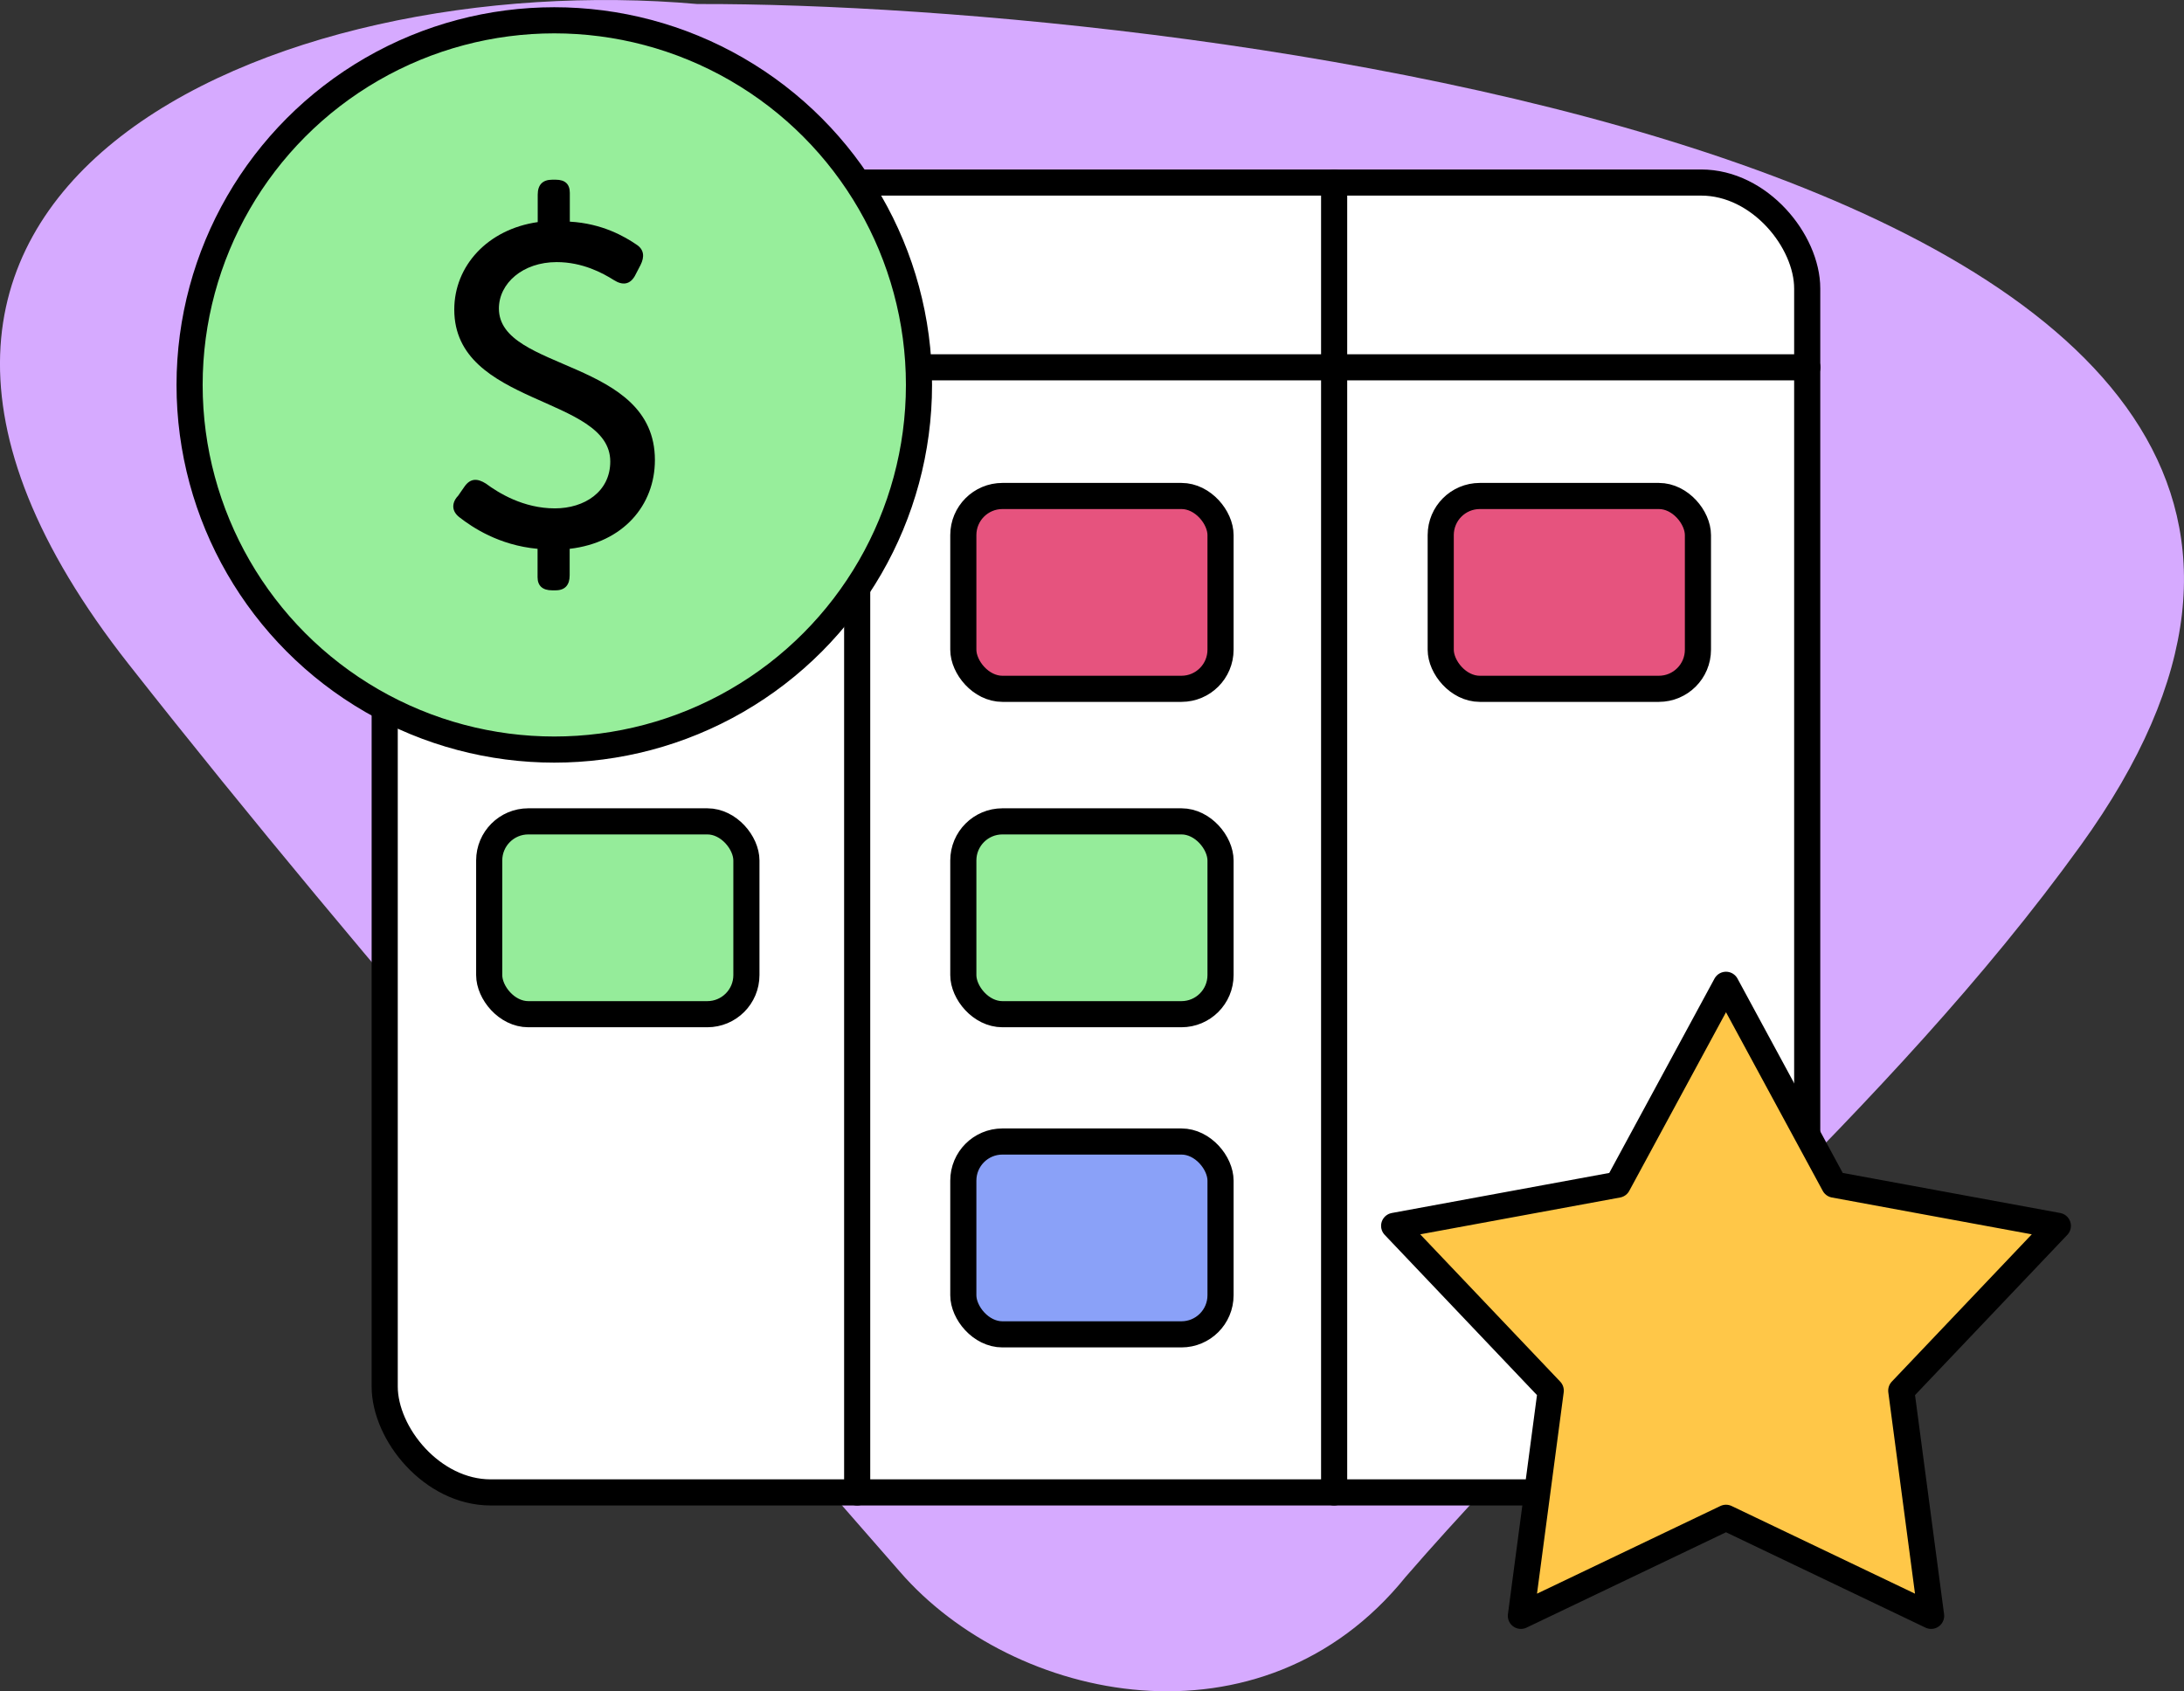 <?xml version="1.0" encoding="UTF-8"?>
<svg id="Layer_1" data-name="Layer 1" xmlns="http://www.w3.org/2000/svg" viewBox="0 0 146.3 113.31">
  <rect x="0" y="0" width="146.3" height="113.31" fill="#333333" stroke="none"/>
  <defs>
    <style>
      .cls-1 {
        fill: #d6aaff;
      }

      .cls-2 {
        fill: #8aa1f8;
      }

      .cls-2, .cls-3, .cls-4, .cls-5, .cls-6, .cls-7 {
        stroke: #000;
        stroke-linecap: round;
        stroke-linejoin: round;
        stroke-width: 1.75px;
      }

      .cls-3 {
        fill: #95ec9a;
      }

      .cls-4 {
        fill: #97ee9b;
      }

      .cls-5 {
        fill: #fff;
      }

      .cls-6 {
        fill: #ffc748;
      }

      .cls-7 {
        fill: #e6537e;
      }
    </style>
  </defs>
  <path class="cls-1" d="M46.71.27c32.73-.1,125.48,10.9,92.67,56.37-13,18.02-30.69,32.26-45.22,49.01-9.63,11.93-26.27,8.45-33.89-.36-17.47-20.05-35.21-39.89-51.65-60.79C-16.5,12.56,18.51-2.22,46.71.27Z"/>
  <g>
    <g>
      <rect class="cls-5" x="25.77" y="12.23" width="95.29" height="87.76" rx="7.1" ry="7.1"/>
      <line class="cls-5" x1="25.77" y1="24.61" x2="121.07" y2="24.61"/>
      <line class="cls-5" x1="57.42" y1="12.23" x2="57.42" y2="99.99"/>
      <line class="cls-5" x1="89.37" y1="12.23" x2="89.37" y2="99.99"/>
      <rect class="cls-7" x="32.77" y="33.23" width="17.23" height="12.92" rx="2.62" ry="2.62"/>
      <rect class="cls-3" x="32.77" y="55.03" width="17.23" height="12.92" rx="2.62" ry="2.62"/>
      <rect class="cls-7" x="64.53" y="33.23" width="17.23" height="12.92" rx="2.62" ry="2.62"/>
      <rect class="cls-3" x="64.53" y="55.03" width="17.23" height="12.92" rx="2.62" ry="2.62"/>
      <rect class="cls-2" x="64.53" y="76.48" width="17.23" height="12.92" rx="2.62" ry="2.62"/>
      <rect class="cls-7" x="96.51" y="33.23" width="17.23" height="12.92" rx="2.62" ry="2.62"/>
    </g>
    <g>
      <circle class="cls-4" cx="37.13" cy="25.79" r="24.43"/>
      <path d="M30.65,33.27l.48-.69c.39-.54.85-.54,1.42-.18.85.63,2.51,1.66,4.62,1.66,1.99,0,3.71-1.12,3.71-3.14,0-4.41-10.45-3.71-10.45-10.18,0-2.93,2.24-5.38,5.59-5.86v-1.84c0-.66.33-1,.97-1h.24c.63,0,.94.3.94.88v1.93c2.17.12,3.68,1,4.47,1.54.51.33.54.82.27,1.36l-.39.75c-.33.57-.82.63-1.39.27-.76-.48-2.11-1.21-3.84-1.21-2.27,0-3.87,1.42-3.87,3.11,0,4.23,10.45,3.35,10.45,10.15,0,3.02-2.11,5.53-5.71,5.95v1.78c0,.63-.3,1-.94,1h-.24c-.63,0-.97-.3-.97-.88v-1.9c-2.6-.24-4.38-1.45-5.23-2.11-.51-.39-.54-.91-.15-1.39Z"/>
    </g>
    <polygon class="cls-6" points="115.62 65.98 122.87 79.37 137.85 82.13 127.36 93.17 129.36 108.26 115.62 101.69 101.88 108.26 103.88 93.17 93.39 82.13 108.37 79.37 115.62 65.98"/>
  </g>
</svg>